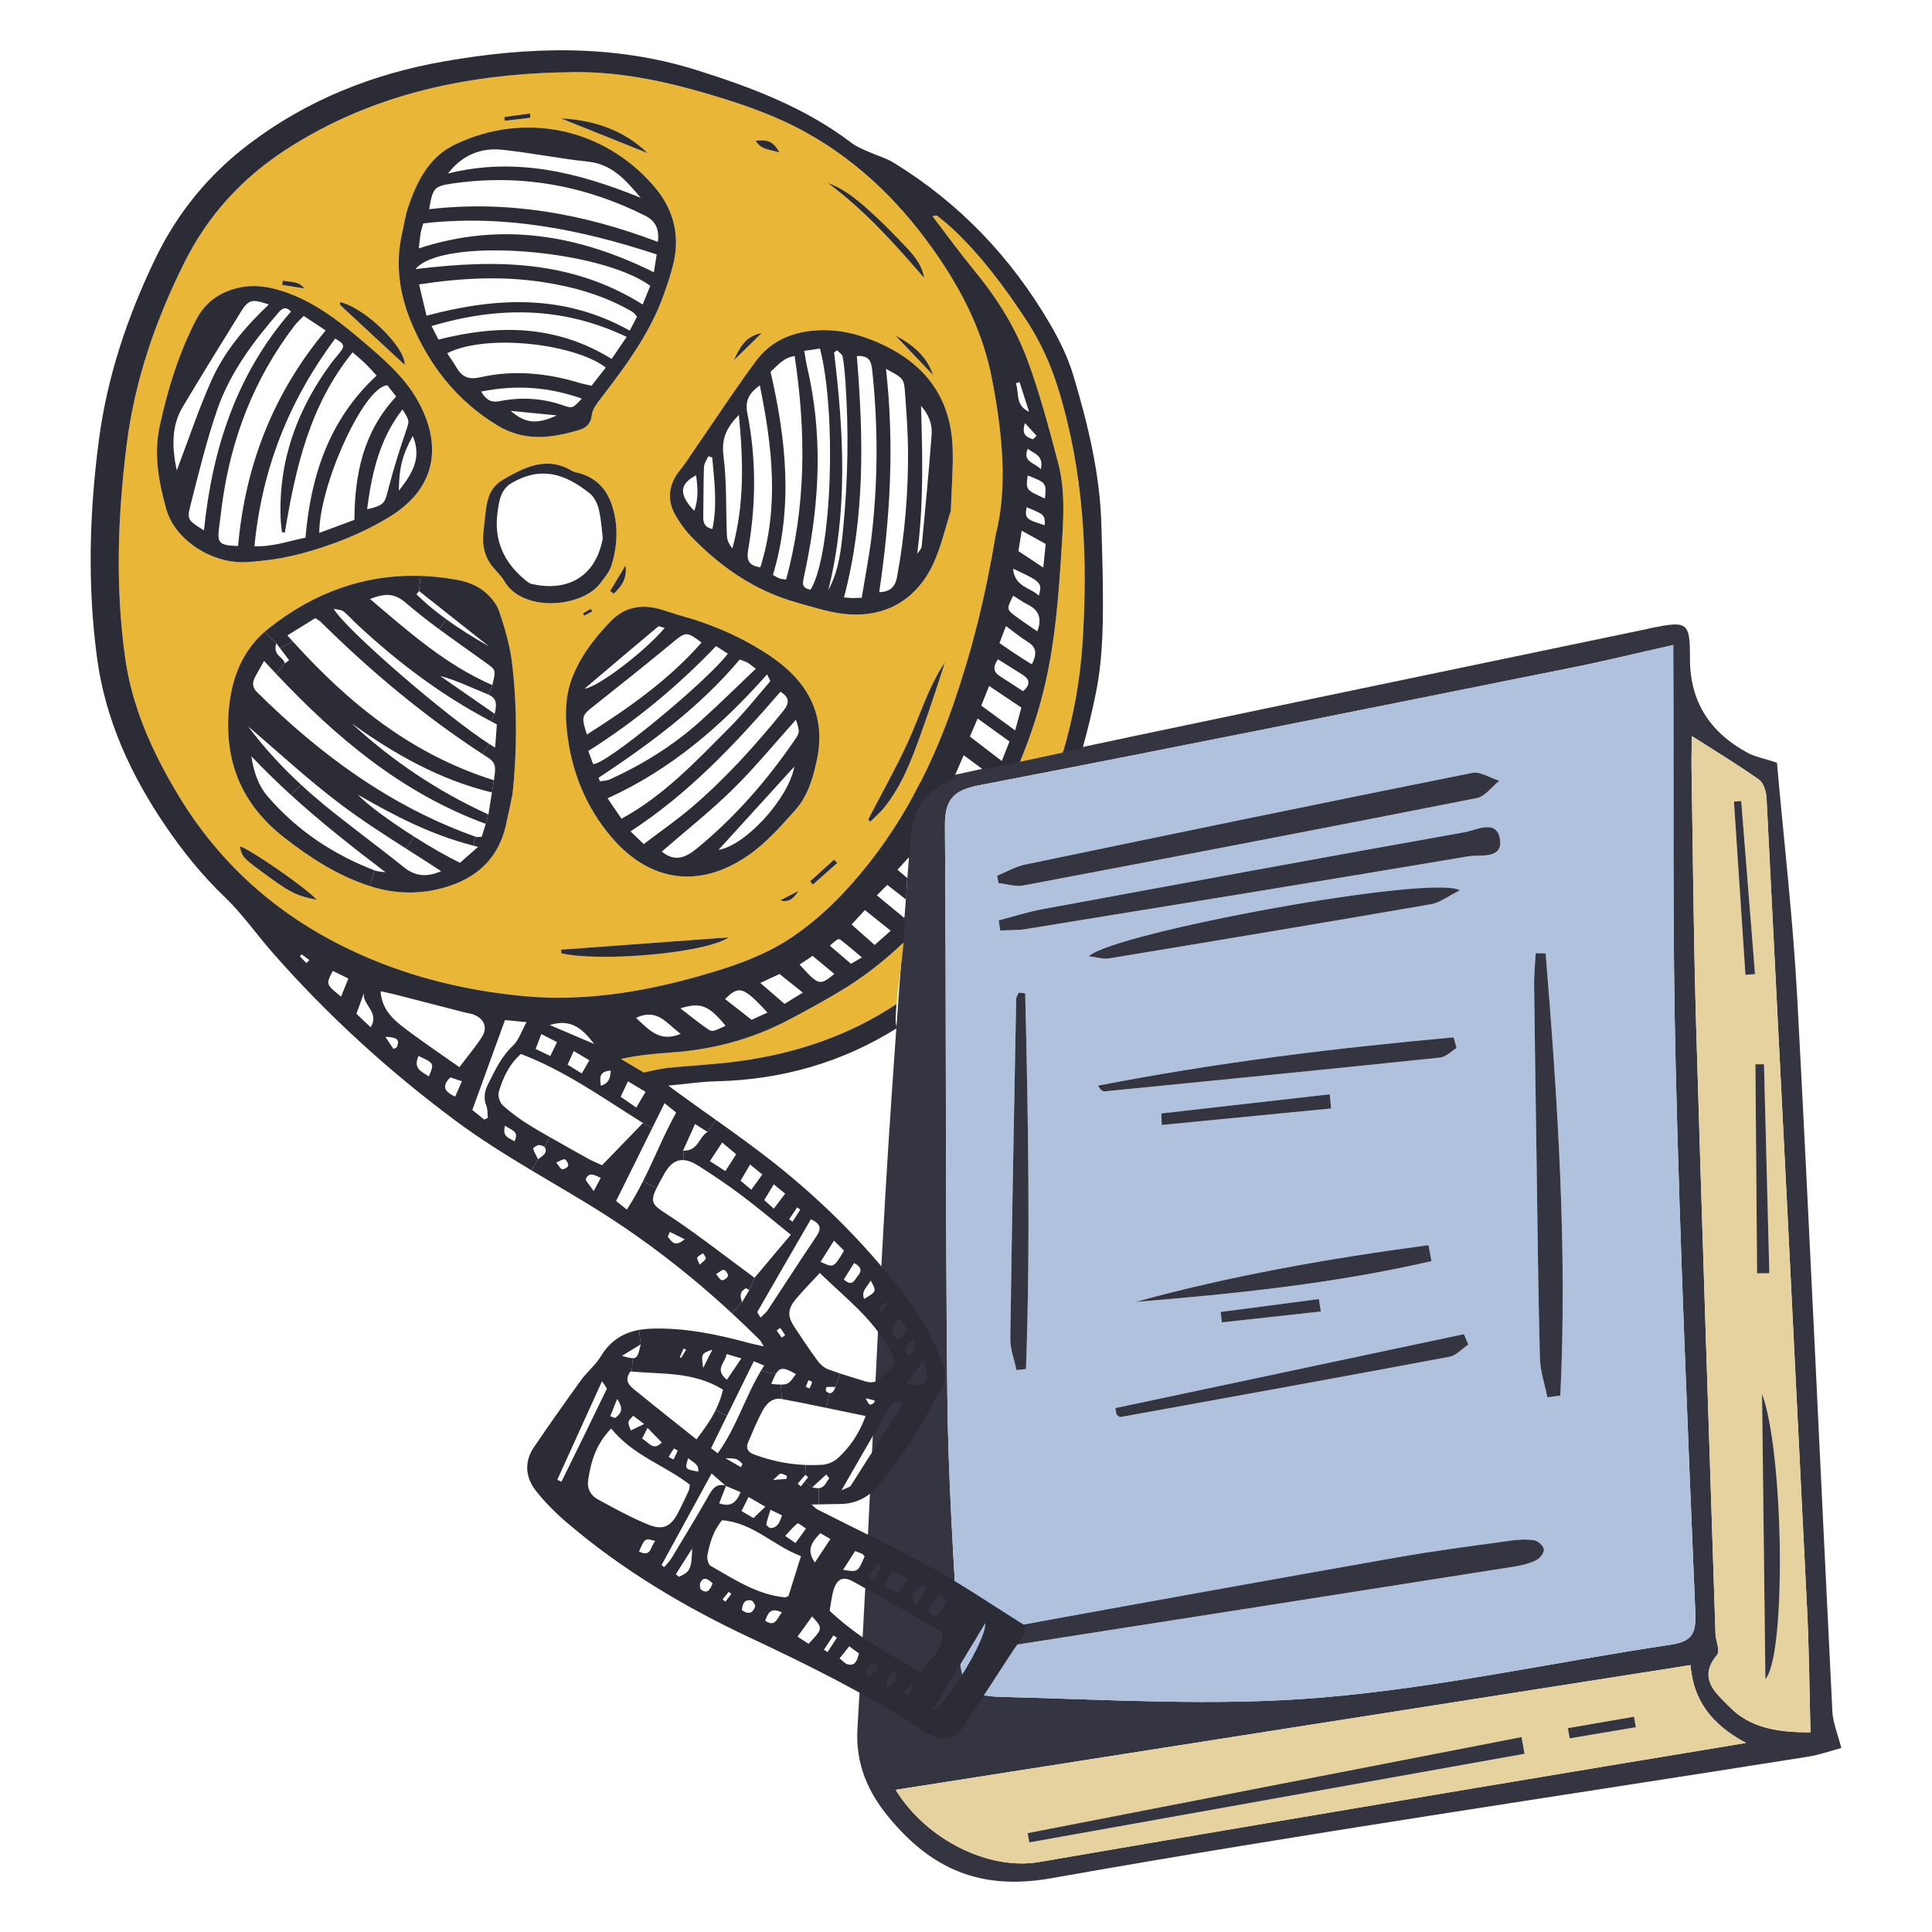 <?xml version="1.0" encoding="utf-8"?>
<!-- Generator: Adobe Illustrator 28.0.0, SVG Export Plug-In . SVG Version: 6.00 Build 0)  -->
<svg version="1.2" baseProfile="tiny" id="Слой_1"
	 xmlns="http://www.w3.org/2000/svg" xmlns:xlink="http://www.w3.org/1999/xlink" x="0px" y="0px"
	 viewBox="0 0 998.4 998.4" overflow="visible" xml:space="preserve">
<g>
	<g>
		<path fill="#353542" d="M472.494,404.984c37.958-8.242,75.033-16.51,112.205-24.319
			c88.673-18.628,177.391-37.039,266.09-55.541
			c0.837-0.175,1.659-0.42,2.497-0.589c18.89-3.793,20.077-3.064,20.037,15.799
			c-0.048,22.422,10.502,38.192,29.676,48.635c3.872,2.109,8.456,2.913,15.279,5.167
			c3.471,39.415,8.302,80.561,10.504,121.848
			c6.551,122.835,12.023,245.727,18.137,368.585
			c0.282,5.665,2.708,11.224,4.624,18.752c-5.518,1.461-11.327,3.552-17.317,4.503
			c-130.408,20.701-261.099,39.791-391.094,62.81
			c-37.262,6.598-62.226-5.412-83.762-31.418
			c-10.601-12.801-17.393-27.389-16.26-46.131
			c5.539-91.634,9.043-183.39,14.376-275.039
			C461.578,547.749,467.32,477.547,472.494,404.984z M864.676,333.319
			c-18.617,4.183-35.168,8.245-51.861,11.595
			c-102.253,20.519-204.476,41.198-306.885,60.907
			c-13.827,2.661-17.714,7.809-17.611,21.366
			c0.744,97.906,0.186,195.823,1.228,293.724
			c0.459,43.154,3.275,86.304,5.834,129.407
			c1.271,21.415,4.342,26.132,21.774,26.559
			c55.08,1.349,110.52,4.962,165.217,0.423
			c60.715-5.039,120.722-18.372,181.143-27.39
			c11.306-1.687,12.994-6.234,12.564-16.73
			c-3.851-93.858-7.889-187.723-10.133-281.627
			C864.223,479.507,865.012,407.4,864.676,333.319z M935.607,895.216
			c-0.561-21.303-0.705-42.128-1.721-62.911
			c-6.847-139.97-13.857-279.932-20.993-419.887
			c-0.168-3.299-1.487-7.824-3.872-9.507c-11.183-7.892-22.927-14.989-34.71-22.524
			c-0.057,4.868-0.268,10.753-0.172,16.632c0.718,43.992,1.054,87.996,2.345,131.972
			c3.086,105.06,6.623,210.106,10.024,315.156
			c0.122,3.76,2.526,9.001,0.839,11.011c-10.366,12.347-0.275,20.072,6.507,27.004
			C904.595,893.141,919.159,895.297,935.607,895.216z M902.327,900.702
			c-18.376-9.76-27.256-22.453-28.725-40.217
			c-137.581,21.584-274.001,42.987-410.765,64.443
			c16.099,26.112,48.436,41.745,74.204,37.303
			c74.94-12.918,149.931-25.541,224.919-38.18
			C807.409,916.392,852.89,908.919,902.327,900.702z"/>
		<path fill="#AFC1DC" d="M864.676,333.319c0.336,74.081-0.454,146.188,1.268,218.235
			c2.244,93.904,6.282,187.769,10.133,281.627
			c0.431,10.496-1.257,15.042-12.564,16.73
			c-60.421,9.017-120.428,22.35-181.143,27.39
			c-54.697,4.54-110.137,0.926-165.217-0.423
			c-17.432-0.427-20.502-5.144-21.774-26.559
			c-2.559-43.103-5.375-86.253-5.834-129.407
			c-1.042-97.901-0.484-195.818-1.228-293.724
			c-0.103-13.557,3.784-18.705,17.611-21.366
			c102.409-19.709,204.633-40.388,306.885-60.907
			C829.509,341.564,846.059,337.502,864.676,333.319z M507.997,845.988
			c0.37,1.743,0.739,3.486,1.109,5.229c3.924-0.189,7.905-0.017,11.765-0.619
			c87.413-13.636,174.816-27.339,262.206-41.123
			c3.762-0.593,7.607-1.631,10.981-3.323c1.84-0.923,4.059-3.889,3.769-5.519
			c-0.333-1.875-3.087-4.386-5.075-4.679c-4.135-0.61-8.513-0.316-12.698,0.27
			c-19.467,2.727-38.983,5.226-58.335,8.637
			c-66.493,11.722-132.935,23.733-199.358,35.846
			C517.416,841.607,512.778,844.188,507.997,845.988z M515.305,452.543
			c0.227,1.275,0.453,2.551,0.68,3.826c4.327,0.452,8.857,1.973,12.952,1.198
			c78.112-14.785,156.195-29.733,234.189-45.128
			c4.305-0.85,7.786-5.873,11.65-8.954c-4.672-1.462-9.746-4.932-13.956-4.089
			c-77.124,15.453-154.155,31.37-231.161,47.402
			C524.691,447.833,520.082,450.588,515.305,452.543z M516.084,475.619
			c0.277,1.741,0.554,3.483,0.831,5.224c4.373-0.218,8.813-0.019,13.108-0.716
			c76.263-12.387,152.531-24.756,228.718-37.596
			c6.1-1.028,18.057,1.716,16.382-8.91c-1.655-10.501-12.117-4.647-18.343-3.536
			c-72.706,12.971-145.344,26.32-217.971,39.729
			C531.14,471.229,523.655,473.659,516.084,475.619z M798.754,492.705
			c-1.716-0.04-3.432-0.08-5.148-0.121c-0.291,5.318-0.882,10.639-0.823,15.953
			c0.344,30.727,0.831,61.452,1.288,92.177
			c0.501,33.712,0.82,67.428,1.703,101.13
			c0.177,6.777,2.529,13.496,3.878,20.242c2.229-0.304,4.459-0.608,6.688-0.912
			C809.98,644.843,804.939,568.758,798.754,492.705z M562.596,494.164
			c4.488,0.527,7.585,1.591,10.428,1.121
			c55.519-9.169,111.026-18.416,166.472-28.01
			c4.645-0.804,8.844-4.187,14.954-7.217
			C739.734,451.775,576.576,481.655,562.596,494.164z M752.703,541.598
			c-0.505-1.845-1.009-3.689-1.514-5.534
			c-61.587,5.549-122.926,13.109-183.803,24.976c1.263,2.152,2.434,3.048,3.506,2.942
			c57.77-5.703,115.538-11.427,173.274-17.447
			C747.151,546.224,749.864,543.304,752.703,541.598z M576.362,727.664
			c0.214,1.135,0.427,2.271,0.64,3.406c0.681,0.427,1.447,1.32,2.032,1.214
			c56.682-10.265,113.366-20.523,169.982-31.139
			c3.53-0.662,6.528-4.16,9.773-6.338c-0.765-1.786-1.529-3.571-2.294-5.357
			C696.451,702.189,636.407,714.927,576.362,727.664z M529.788,513.296
			c-1.123-0.102-2.246-0.204-3.369-0.306c-0.445,1.083-1.262,2.16-1.283,3.251
			c-1.108,58.481-2.244,116.962-3.038,175.448
			c-0.074,5.426,2.064,10.882,3.175,16.325c1.64-0.17,3.28-0.34,4.92-0.51
			C532.498,642.776,531.352,578.037,529.788,513.296z M739.757,651.716
			c-0.519-2.755-1.038-5.509-1.556-8.264
			c-50.927,6.817-101.515,15.604-151.267,29.311
			C638.355,668.629,689.564,663.274,739.757,651.716z M600.171,575.38
			c0.058,1.991,0.116,3.982,0.175,5.973c29.186-2.839,58.373-5.678,87.559-8.517
			c-0.248-2.446-0.496-4.892-0.744-7.339
			C658.165,568.792,629.168,572.086,600.171,575.38z M682.578,677.748
			c-0.349-2.143-0.698-4.285-1.047-6.428c-16.921,2.217-33.843,4.435-50.764,6.652
			c0.235,1.795,0.47,3.589,0.706,5.384
			C648.507,681.487,665.543,679.618,682.578,677.748z"/>
		<path fill="#E5D29E" d="M935.607,895.216c-16.447,0.081-31.012-2.075-41.753-13.054
			c-6.782-6.932-16.873-14.657-6.507-27.004c1.687-2.009-0.717-7.251-0.839-11.011
			c-3.402-105.05-6.939-210.097-10.024-315.156
			c-1.292-43.976-1.627-87.98-2.345-131.972
			c-0.096-5.88,0.115-11.764,0.172-16.632
			c11.784,7.535,23.527,14.632,34.71,22.524c2.385,1.683,3.703,6.208,3.872,9.507
			c7.136,139.955,14.146,279.917,20.993,419.887
			C934.902,853.088,935.046,873.913,935.607,895.216z M910.572,720.345
			c0.576,49.118,1.151,98.236,1.727,147.354
			C923.274,855.447,921.771,750.075,910.572,720.345z M908.001,658.032
			c2.111-0.03,4.222-0.059,6.332-0.089c-0.918-35.998-1.835-71.995-2.753-107.993
			c-1.478,0.021-2.955,0.042-4.433,0.064
			C907.432,586.02,907.717,622.026,908.001,658.032z M901.99,503.741
			c1.648-0.122,3.297-0.244,4.945-0.365c-2.381-29.804-4.763-59.609-7.144-89.413
			c-1.247,0.092-2.493,0.185-3.74,0.277
			C898.031,444.074,900.01,473.907,901.99,503.741z"/>
		<path fill="#E5D29E" d="M902.327,900.702c-49.437,8.217-94.918,15.69-140.368,23.35
			c-74.988,12.638-149.979,25.262-224.919,38.18
			c-25.768,4.442-58.105-11.191-74.204-37.303
			c136.764-21.456,273.184-42.859,410.765-64.443
			C875.071,878.249,883.951,890.942,902.327,900.702z M787.828,906.298
			c-0.519-2.873-1.038-5.746-1.557-8.619
			c-85.078,16.544-170.156,33.088-255.234,49.632
			c0.3,1.595,0.601,3.19,0.901,4.785
			C617.235,936.83,702.532,921.564,787.828,906.298z M810.245,893.051
			c0.306,1.757,0.612,3.515,0.918,5.272c11.395-1.92,22.79-3.84,34.185-5.76
			c-0.312-1.804-0.625-3.609-0.937-5.413
			C833.022,889.117,821.633,891.084,810.245,893.051z"/>
		<path fill="#353542" d="M507.997,845.988c4.781-1.8,9.419-4.38,14.364-5.282
			c66.423-12.113,132.865-24.125,199.358-35.846
			c19.352-3.411,38.868-5.91,58.335-8.637c4.185-0.586,8.562-0.879,12.698-0.27
			c1.989,0.293,4.742,2.804,5.075,4.679c0.29,1.63-1.93,4.596-3.769,5.519
			c-3.374,1.693-7.219,2.73-10.981,3.323
			c-87.39,13.784-174.793,27.487-262.206,41.123
			c-3.86,0.602-7.84,0.43-11.765,0.619
			C508.736,849.474,508.367,847.731,507.997,845.988z"/>
		<path fill="#353542" d="M515.305,452.543c4.776-1.955,9.385-4.71,14.353-5.745
			c77.007-16.031,154.037-31.949,231.161-47.402
			c4.21-0.843,9.284,2.627,13.956,4.089c-3.864,3.081-7.345,8.104-11.65,8.954
			c-77.994,15.395-156.076,30.343-234.189,45.128
			c-4.095,0.775-8.625-0.746-12.952-1.198
			C515.758,455.094,515.532,453.819,515.305,452.543z"/>
		<path fill="#353542" d="M516.084,475.619c7.571-1.96,15.055-4.39,22.727-5.806
			c72.627-13.409,145.265-26.758,217.971-39.729
			c6.226-1.111,16.688-6.965,18.343,3.536c1.675,10.626-10.282,7.882-16.382,8.91
			c-76.188,12.84-152.455,25.209-228.718,37.596
			c-4.295,0.698-8.736,0.498-13.108,0.716
			C516.639,479.101,516.361,477.36,516.084,475.619z"/>
		<path fill="#353542" d="M798.754,492.705c6.185,76.053,11.226,152.138,7.586,228.469
			c-2.229,0.304-4.459,0.608-6.688,0.912c-1.349-6.746-3.7-13.466-3.878-20.242
			c-0.883-33.702-1.202-67.418-1.703-101.13
			c-0.457-30.725-0.945-61.45-1.288-92.177
			c-0.059-5.314,0.532-10.635,0.823-15.953
			C795.322,492.625,797.038,492.665,798.754,492.705z"/>
		<path fill="#353542" d="M562.596,494.164c13.98-12.509,177.138-42.389,191.854-34.105
			c-6.11,3.03-10.309,6.413-14.954,7.217
			c-55.446,9.594-110.953,18.841-166.472,28.01
			C570.181,495.755,567.084,494.691,562.596,494.164z"/>
		<path fill="#353542" d="M752.703,541.598c-2.839,1.706-5.552,4.626-8.537,4.937
			c-57.737,6.021-115.505,11.745-173.274,17.447
			c-1.072,0.106-2.242-0.79-3.506-2.942
			c60.876-11.867,122.216-19.427,183.803-24.976
			C751.694,537.909,752.198,539.754,752.703,541.598z"/>
		<path fill="#353542" d="M576.362,727.664c60.045-12.738,120.089-25.476,180.134-38.214
			c0.765,1.786,1.529,3.571,2.294,5.357c-3.245,2.178-6.243,5.676-9.773,6.338
			c-56.617,10.615-113.3,20.874-169.982,31.139
			c-0.585,0.106-1.351-0.787-2.032-1.214
			C576.789,729.935,576.576,728.8,576.362,727.664z"/>
		<path fill="#353542" d="M529.788,513.296c1.565,64.741,2.71,129.481,0.405,194.208
			c-1.64,0.17-3.28,0.34-4.92,0.51c-1.111-5.442-3.249-10.899-3.175-16.325
			c0.795-58.486,1.93-116.967,3.038-175.448c0.021-1.091,0.837-2.168,1.283-3.251
			C527.541,513.092,528.664,513.194,529.788,513.296z"/>
		<path fill="#353542" d="M739.757,651.716c-50.193,11.558-101.402,16.913-152.824,21.047
			c49.752-13.706,100.34-22.493,151.267-29.311
			C738.72,646.207,739.239,648.961,739.757,651.716z"/>
		<path fill="#353542" d="M600.171,575.38c28.997-3.294,57.994-6.588,86.99-9.883
			c0.248,2.446,0.496,4.892,0.744,7.339c-29.186,2.839-58.373,5.678-87.559,8.517
			C600.287,579.362,600.229,577.371,600.171,575.38z"/>
		<path fill="#353542" d="M682.578,677.748c-17.035,1.869-34.07,3.739-51.106,5.608
			c-0.235-1.795-0.47-3.589-0.706-5.384c16.921-2.217,33.843-4.435,50.764-6.652
			C681.88,673.463,682.229,675.606,682.578,677.748z"/>
		<path fill="#353542" d="M910.572,720.345c11.199,29.73,12.702,135.102,1.727,147.354
			C911.724,818.581,911.148,769.463,910.572,720.345z"/>
		<path fill="#353542" d="M908.001,658.032c-0.284-36.006-0.569-72.012-0.853-108.018
			c1.478-0.021,2.955-0.042,4.433-0.064c0.918,35.998,1.835,71.995,2.753,107.993
			C912.223,657.973,910.112,658.002,908.001,658.032z"/>
		<path fill="#353542" d="M901.99,503.741c-1.979-29.834-3.959-59.668-5.938-89.501
			c1.247-0.092,2.493-0.185,3.74-0.277c2.381,29.804,4.763,59.609,7.144,89.413
			C905.287,503.498,903.638,503.619,901.99,503.741z"/>
		<path fill="#353542" d="M787.828,906.298c-85.296,15.266-170.593,30.532-255.889,45.798
			c-0.3-1.595-0.601-3.19-0.901-4.785
			c85.078-16.544,170.156-33.088,255.234-49.632
			C786.79,900.552,787.309,903.425,787.828,906.298z"/>
		<path fill="#353542" d="M810.245,893.051c11.388-1.967,22.777-3.934,34.165-5.901
			c0.312,1.804,0.625,3.609,0.937,5.413c-11.395,1.92-22.79,3.84-34.185,5.76
			C810.857,896.566,810.551,894.809,810.245,893.051z"/>
	</g>
	<g>
		<g>
			<path fill="#EAB637" d="M530.505,184.871c6.647,17.622,11.454,35.999,16.284,54.233
				c4.054,15.254,2.646,30.943,1.663,46.526
				c-1.397,22.162-3.106,44.274-7.936,66.032
				c-3.223,14.569-7.823,28.527-13.441,42.018
				c7.406-1.606,14.824-3.169,22.226-4.787
				c5.316-18.082,8.796-36.728,10.074-55.952
				c2.958-44.444,0.822-88.742-12.436-131.851
				c-3.833-12.449-9.044-24.128-16.156-35.033
				c-11.215-17.131-23.334-33.532-38.269-47.644
				c-2.608-2.459-5.456-4.693-8.243-6.947c-0.314-0.225-1.064,0.092-2.426,0.223
				c7.279,9.504,14.079,18.902,21.421,27.832
				C514.668,153.299,524.238,168.33,530.505,184.871z"/>
			<path fill="#EAB637" d="M466.944,486.992c-10.244,9.904-21.623,18.651-34.188,26.071
				c-8.529,5.016-17.196,9.806-25.974,14.374
				c-18.894,9.854-39.114,15.065-60.331,16.501
				c-8.343,0.586-16.652,1.323-25.568,3.304c4.231,2.515,8.463,5.03,11.763,6.987
				c4.816-0.948,8.538-1.983,12.302-2.37c11.614-1.169,23.307-1.743,34.909-3.205
				c31.609-4.009,59.55-13.843,83.465-29.84
				C464.26,508.178,466.064,497.626,466.944,486.992z"/>
			<path fill="#EAB637" d="M147.353,77.58c45.478-29.668,96.583-39.895,150.048-40.299
				c23.87-0.166,47.11,4.873,69.92,11.678
				c16.97,5.053,33.676,10.851,49.253,19.499
				c28.425,15.78,50.727,38.303,68.781,64.954
				c12.682,18.707,22.668,38.963,27.078,61.444
				c5.579,28.469,8.428,57.054,2.115,81.518
				c-5.42,32.71-12.503,60.519-21.954,87.831
				c-12.641,36.478-30.743,69.749-57.351,97.896
				c-7.578,7.996-16.083,15.406-25.129,21.65
				c-15.233,10.47-32.762,16.171-50.461,21.115
				c-29.14,8.124-58.845,12.688-89.003,9.892
				c-31.503-2.953-62.216-10.647-90.837-24.477
				c-36.765-17.759-66.252-43.824-87.577-79.161
				c-13.514-22.425-24.062-45.716-27.648-71.709
				c-5.057-36.81-3.718-73.701,0.963-110.348
				c4.24-32.987,15.031-64.107,29.98-93.89
				C107.606,111.14,125.152,92.063,147.353,77.58z M127.498,290.475
				c9.507-0.574,19.175-1.968,28.377-4.457
				c15.929-4.267,31.204-10.27,45.515-18.993
				c23.461-14.339,27.849-36.43,14.235-60.416
				c-6.501-11.448-16.282-20.071-26.071-28.461
				c-12.525-10.782-25.397-21.212-41.246-26.901
				c-8.294-2.991-16.669-4.568-25.585-2.412
				c-9.704,2.35-16.863,7.731-21.414,16.475
				c-9.034,17.44-14.702,36.06-18.843,55.159
				c-3.104,14.63-0.4,28.851,3.495,42.738
				C90.397,278.987,109.628,291.574,127.498,290.475z M157.427,149.094
				c-3.623-4.312-7.774-3.141-11.291-4.113c-0.095,0.772-0.213,1.511-0.332,2.25
				C149.328,147.795,152.852,148.36,157.427,149.094z M146.774,432.751
				c13.337,10.446,27.445,19.529,43.576,24.914
				c0.223,0.065,0.469,0.163,0.692,0.228c14.109,4.536,28.455,4.505,42.553-0.522
				c14.626-5.233,24.189-15.243,27.757-30.586
				c1.148-4.975,2.125-9.978,3.518-16.488c2.268-21.235,2.459-44.057-0.141-66.744
				c-1.08-9.442-3.769-18.851-6.871-27.86c-1.455-4.198-5.066-8.216-8.721-10.872
				c-3.731-2.726-8.615-4.442-13.238-5.242
				c-6.319-1.13-12.512-1.773-18.57-1.987
				c-28.802-0.888-55.029,8.519-78.511,27.169c-0.735,0.582-1.441,1.168-2.118,1.759
				c-12.867,11.345-18.013,27.076-18.724,44.422
				C116.894,396.595,126.596,416.981,146.774,432.751z M163.788,464.977
				c-6.482-6.84-35.158-26.508-39.873-27.643
				c1.304,5.864,1.38,5.934,16.423,16.829
				C150.343,461.393,154.134,463.196,163.788,464.977z M209.14,188.517
				c0.351-9.096-20.509-29.522-33.425-32.41c0.084,0.567-0.1,1.354,0.228,1.669
				C187.027,168.094,198.147,178.359,209.14,188.517z M256.942,219.793
				c13.992,8.54,28.076,6.688,42.472,2.351c3.552-1.063,5.979-3.297,6.421-7.686
				c0.286-2.694,2.238-5.413,3.975-7.699
				c13.007-16.948,25.853-33.981,33.147-54.381
				c1.907-5.349,3.766-10.764,5.062-16.299c3.598-15.163-0.299-28.672-10.397-40.231
				c-25.452-29.237-65.922-38.612-102.438-21.207
				c-13.351,6.37-19.672,18.882-24.198,32.206
				c-1.543,4.533-2.199,9.354-3.269,14.021
				c-3.565,15.868-1.236,31.341,4.881,45.905
				C221.856,188.836,236.073,207.06,256.942,219.793z M274.002,60.87
				c-0.024-0.762-0.08-1.499-0.104-2.261c-4.411,0.604-8.855,1.233-13.266,1.837
				c0.07,0.653,0.169,1.31,0.239,1.962
				C265.236,61.913,269.633,61.394,274.002,60.87z M249.744,275.77
				c-0.525,6.183,0.684,11.915,4.641,16.863c2.065,2.576,4.615,4.85,6.236,7.646
				c9.341,16.276,40.125,13.896,49.754,0.924c2.117-2.838,4.597-5.763,5.618-9.039
				c3.043-9.889,3.582-19.975,0.572-30.106c-2.724-9.007-8.279-15.086-17.459-17.636
				c-1.175-0.305-2.435-0.449-3.446-1.048c-12.89-7.78-24.258-2.141-35.314,4.277
				c-6.719,3.907-8.728,8.802-9.747,20.065
				C250.312,270.41,249.974,273.066,249.744,275.77z M289.841,61.165
				c14.98,6.016,29.935,12,44.915,18.016
				C322.204,67.113,306.871,62.031,289.841,61.165z M316.491,433.207
				c19.214,22.144,44.717,26.7,70.667,8.475
				c8.937-6.291,16.455-14.821,23.81-23.057
				c6.931-7.779,9.566-17.85,11.563-27.936
				c4.033-22.789-6.265-39.277-24.031-51.366
				c-14.141-9.613-29.878-16.538-46.486-21.125
				c-3.768-1.041-7.425-2.415-11.164-3.452
				c-9.792-2.736-18.487-0.866-25.576,6.625
				c-8.336,8.72-15.617,18.133-19.885,29.662
				c-3.095,8.394-3.349,17.069-2.515,25.685
				C294.897,397.914,302.695,417.266,316.491,433.207z M306.127,315.883
				c-0.286-0.396-0.568-0.82-0.85-1.244c-1.348,0.775-2.697,1.55-4.045,2.324
				c0.225,0.415,0.454,0.802,0.679,1.217
				C303.316,317.415,304.722,316.649,306.127,315.883z M317.148,306.778
				c4.094-3.716,7.062-8.049,6.095-14.559c-2.66,4.412-5.316,8.796-7.948,13.212
				C315.922,305.882,316.521,306.328,317.148,306.778z M376.666,484.393
				c-30.264,2.23-58.49,4.292-86.687,6.358c0.018,0.615,0.06,1.263,0.078,1.878
				C309.404,497.218,364.278,492.754,376.666,484.393z M356.857,276.914
				c15.415,16.026,33.249,28.417,54.924,34.487
				c7.508,2.078,14.985,4.531,22.652,5.614
				c21.373,3.048,38.753-6.087,47.835-25.646c4.1-8.845,6.254-18.643,9.091-27.428
				c0.361-11.339,1.281-21.802,0.942-32.233
				c-0.917-28.275-16.456-46.07-41.874-56.063
				c-8.362-3.294-17.048-5.299-26.306-5.005
				c-13.762,0.387-25.472,5.068-33.628,16.119
				c-10.84,14.702-20.876,30.028-31.245,45.067
				c-2.542,3.673-4.875,7.497-7.702,10.949c-6.175,7.609-7.161,15.758-2.19,24.017
				C351.522,270.374,353.957,273.913,356.857,276.914z M402.842,78.848
				c-3.229-5.677-5.639-6.821-12.311-6.113
				C393.276,77.606,398.176,77.226,402.842,78.848z M393.635,172.076
				c-6.582,1.422-10.206,4.572-14.42,14.127
				C383.847,181.67,388.48,177.137,393.635,172.076z M477.593,143.652
				c-1.37-8.177-7.115-13.617-12.454-19.224
				c-5.562-5.847-11.323-11.551-17.374-16.894
				c-5.928-5.206-12.152-10.198-19.905-12.927
				C446.807,108.605,462.329,125.96,477.593,143.652z M403.169,465.266
				c4.807,1.47,7.268-1.516,9.495-4.861
				C409.518,462.028,406.343,463.647,403.169,465.266z M462.663,173.322
				c6.51,6.845,12.997,13.656,19.511,20.472
				C478.891,183.911,471.445,177.994,462.663,173.322z M420.039,457.128
				c4.179-3.702,8.391-7.428,12.598-11.126c-0.548-0.583-1.062-1.191-1.606-1.802
				c-4.098,3.744-8.22,7.456-12.347,11.195
				C419.147,455.964,419.581,456.53,420.039,457.128z M456.943,417.311
				c8.997-11.208,14.059-24.417,18.813-37.704
				c4.429-12.348,8.554-24.804,12.541-37.31
				c-8.633,12.753-12.833,27.499-19.155,41.293
				c-6.252,13.543-13.587,26.562-20.466,39.829c0.339,0.433,0.649,0.862,0.992,1.267
				C452.099,422.248,454.792,419.998,456.943,417.311z"/>
		</g>
		<g>
			<path fill="#2C2C37" d="M157.427,149.094c-4.575-0.734-8.099-1.299-11.623-1.864
				c0.118-0.739,0.237-1.478,0.332-2.25
				C149.652,145.952,153.804,144.782,157.427,149.094z"/>
			<path fill="#2C2C37" d="M163.788,464.977c-9.654-1.781-13.446-3.584-23.45-10.814
				c-15.043-10.894-15.119-10.965-16.423-16.829
				C128.63,438.469,157.307,458.137,163.788,464.977z"/>
			<path fill="#2C2C37" d="M209.14,188.517c-10.993-10.157-22.114-20.423-33.197-30.741
				c-0.328-0.315-0.144-1.102-0.228-1.669
				C188.631,158.995,209.491,179.421,209.14,188.517z"/>
			<path fill="#2C2C37" d="M147.192,275.269c-0.701-0.171-1.482-0.208-1.488-0.355
				c-0.289-2.378-0.607-4.761-0.688-7.164c-1.098-30.053,8.714-56.521,26.391-80.416
				c1.629-2.158,3.519-4.129,5.067-6.329c2.144-3.008-0.21-4.144-3.255-6.06
				c-23.962,32.185-37.846,67.327-41.726,107.338
				c9.324,0.387,17.595-2.659,26.361-4.43
				c2.773-32.202,12.268-61.052,36.78-83.763
				c-2.139-2.296-3.811-4.226-5.649-6.036c-1.918-1.852-4.006-3.557-6.765-5.982
				C159.956,209.487,152.699,242.019,147.192,275.269z M213.303,225.27
				c-5.297,9.586-7.082,16.354-7.193,28.316
				C213.453,244.329,217.955,236.248,213.303,225.27z M200.182,199.119
				c-11.889,0.338-35.195,51.342-35.198,76.263
				c6.076-2.261,11.84-4.398,18.161-6.736c0.145-23.441,4.523-45.475,21.587-63.726
				C202.962,202.684,201.441,200.72,200.182,199.119z M207.971,211.619
				c-11.896,15.29-15.88,33.044-18.264,51.55
				c8.779-2.032,9.109-2.999,10.961-10.368c2.545-10.056,5.711-19.984,9.039-29.827
				C211.533,217.583,211.95,217.708,207.971,211.619z M150.388,160.995
				c-2.705-2.766-4.468-1.766-6.324,0.356
				c-13.202,15.256-25.325,31.413-31.902,50.617
				c-5.522,16.079-9.527,32.693-13.746,49.185c-1.885,7.393-1.272,7.754,6.988,12.955
				C109.692,231.917,122.253,193.21,150.388,160.995z M94.502,210.126
				c-6.018,10.082-5.667,20.982-3.166,33.013
				c6.146-16.154,11.284-31.653,17.921-46.504
				c6.735-15.098,17.441-27.693,29.648-39.289
				c-8.706-2.97-10.492-2.557-14.46,3.832
				C114.377,177.431,104.333,193.718,94.502,210.126z M189.554,178.147
				c9.789,8.391,19.571,17.013,26.071,28.461
				c13.614,23.986,9.226,46.077-14.235,60.416
				c-14.312,8.723-29.586,14.727-45.515,18.993
				c-9.202,2.489-18.87,3.882-28.377,4.457
				c-17.869,1.099-37.1-11.487-41.536-27.269
				c-3.894-13.887-6.598-28.108-3.495-42.738
				c4.141-19.099,9.809-37.719,18.843-55.159c4.55-8.744,11.709-14.125,21.414-16.475
				c8.915-2.156,17.291-0.579,25.585,2.412
				C164.156,156.935,177.029,167.365,189.554,178.147z M168.291,170.774
				c-3.844-2.569-7.298-4.843-11.327-7.529c-1.65,1.747-3.406,3.243-4.772,5.035
				c-21.029,27.526-33.002,58.748-37.528,92.971
				c-0.451,3.542-0.907,7.113-1.363,10.683c-1.185,8.846-0.238,9.843,9.725,10.246
				C126.786,240.196,141.256,203.224,168.291,170.774z"/>
			<path fill="#2C2C37" d="M273.898,58.609c0.024,0.762,0.08,1.499,0.104,2.261
				c-4.369,0.524-8.766,1.043-13.13,1.538c-0.07-0.653-0.169-1.31-0.239-1.962
				C265.044,59.841,269.487,59.213,273.898,58.609z"/>
			<path fill="#2C2C37" d="M213.918,432.295l-4.035,6.261
				c-11.529-7.358-22.968-14.73-33.816-22.883
				c-16.623-12.489-31.942-26.75-47.82-40.256
				c8.211,10.965,17.371,20.916,27.273,30.053l-5.096,5.421
				c-7.042-6.434-13.902-13.102-20.512-20.05
				c1.169,7.795,3.476,15.044,8.618,20.97
				c15.054,17.367,33.617,29.759,55.007,37.969l-2.496,8.111
				c-0.223-0.065-0.469-0.163-0.692-0.228
				c-16.13-5.385-30.239-14.468-43.576-24.914
				c-20.178-15.77-29.88-36.155-28.798-61.808
				c0.712-17.346,5.858-33.077,18.724-44.422l6.055,5.868
				c-1.893,6.896,3.889,6.832,4.332,10.43l-4.372,5.449
				c-2.091-2.23-4.182-4.46-6.24-6.714c-1.806,3.266-3.432,5.95-4.839,8.727
				c-1.332,2.672-1.137,5.094,1.152,7.355
				c32.725,32.414,69.181,59.189,113.026,74.789l-1.174,4.592
				c-22.312-5.735-41.177-15.697-59.696-26.362
				C189.633,415.78,201.567,424.427,213.918,432.295z"/>
			<path fill="#2C2C37" d="M334.756,79.182c-14.98-6.016-29.935-12-44.915-18.016
				C306.871,62.031,322.204,67.113,334.756,79.182z"/>
			<path fill="#2C2C37" d="M227.484,349.328c9.1,6.327,18.228,12.659,28.141,19.553
				l-2.011,3.817c-25.881-13.653-48.257-30.62-68.973-49.944
				c-2.413-2.223-4.572-4.756-7.13-6.798c-1.056-0.869-2.844-0.806-5.118-1.345
				c6.95,11.375,58.115,55.49,80.389,69.818l-3.436,5.25
				c-30.238-19.744-57.819-42.792-83.502-68.219
				c-0.6-0.621-1.44-1.018-2.88-2.036c-4.464,2.753-9.187,5.668-14.462,8.932
				c0.939,1.054,1.877,2.108,2.82,3.134l-6.646,3.452
				c-0.601-0.796-1.226-1.625-1.923-2.553l-6.055-5.868
				c0.678-0.591,1.384-1.177,2.118-1.759c23.482-18.65,49.709-28.057,78.511-27.169
				l-0.789,7.831c-0.441,0.57-0.883,1.141-1.324,1.712
				c4.837,4.74,10.068,9.018,15.5,12.95l-3.759,5.081
				c-5.918-4.359-11.694-8.871-17.255-13.639
				c-6.379-5.483-11.318-4.672-18.508-2.006
				c20.139,17.104,39.217,34.096,63.228,44.505l-1.985,4.928
				c-0.242-0.126-0.489-0.224-0.735-0.322
				C243.752,355.492,236.1,351.584,227.484,349.328z"/>
			<path fill="#2C2C37" d="M252.387,420.887l-1.366,4.882
				c-43.265-15.945-76.991-44.293-108.306-77.501l4.372-5.449
				c0.758-0.549,1.541-1.065,2.328-1.609c-1.469-1.926-2.934-3.881-4.737-6.269
				l6.646-3.452c29.137,32.247,61.549,58.431,103.927,71.727l-1.04,6.304
				c-26.854-6.492-50.348-19.762-72.562-35.742
				C202.59,392.964,225.654,408.73,252.387,420.887z"/>
			<path fill="#2C2C37" d="M251.021,425.769l1.366-4.882c0.665-4.149,1.194-7.445,1.823-11.367
				l1.04-6.304c0.523-4.901,1.968-8.458-2.948-11.608
				c-0.979-0.623-1.981-1.28-2.955-1.931l3.436-5.25
				c1.112,0.703,2.119,1.331,3.078,1.893c0.315-4.147,0.605-7.773,0.901-11.981
				c-1.049-0.547-2.098-1.094-3.147-1.641l2.011-3.817
				c1.292-5.331,0.887-8.078-3.189-9.926l1.985-4.928
				c1.999-8.103,1.807-7.814-3.863-11.9
				c-7.837-5.658-15.811-11.193-23.602-16.96l3.759-5.081
				c6.996,5.086,14.396,9.654,21.984,13.96
				c-12.053-9.541-24.107-19.081-36.16-28.622l0.789-7.831
				c6.058,0.214,12.251,0.857,18.57,1.987c4.623,0.8,9.507,2.516,13.238,5.242
				c3.655,2.656,7.266,6.674,8.721,10.872c3.103,9.009,5.791,18.418,6.871,27.86
				c2.6,22.686,2.409,45.508,0.141,66.744
				c-1.394,6.51-2.371,11.512-3.518,16.488
				c-3.568,15.343-13.131,25.352-27.757,30.586
				c-14.098,5.027-28.444,5.058-42.553,0.522l2.496-8.111
				c1.76,0.661,3.799,0.667,5.703,0.973
				c-16.843-12.757-33.299-25.744-48.815-39.862l5.096-5.421
				c3.931,3.662,7.974,7.167,12.121,10.572
				c13.477,11.022,27.574,21.27,41.131,32.159
				c6.248,5.024,12.38,4.958,19.18,1.997
				c-6.01-3.966-12.043-7.79-18.071-11.642l4.035-6.261
				c8.465,5.38,17.14,10.356,23.798,13.552c2.447-2.173,5.191-4.56,9.332-8.21
				c-0.815-0.189-1.625-0.406-2.407-0.619l1.174-4.592
				c0.773,0.27,1.746,0.018,3.118,0.004
				C249.596,430.292,250.297,428.102,251.021,425.769z"/>
			<path fill="#2C2C37" d="M304.811,255.014c-12.815-10.246-25.146-14.234-40.375-5.425
				c-5.875,3.372-6.621,9.84-7.371,15.608c-1.832,13.785,3.216,25.205,13.856,34.11
				c1.132,0.939,2.346,2.096,3.691,2.428c16.485,3.897,32.874-1.782,36.89-23.554
				c-0.373-2.945-0.698-8.915-1.988-14.689
				C308.838,260.44,307.189,256.911,304.811,255.014z M315.993,292.164
				c-1.021,3.276-3.501,6.201-5.618,9.039
				c-9.63,12.972-40.413,15.352-49.754-0.924c-1.621-2.796-4.171-5.07-6.236-7.646
				c-3.958-4.949-5.166-10.681-4.641-16.863c0.229-2.703,0.568-5.36,0.854-8.054
				c1.019-11.263,3.028-16.158,9.747-20.065
				c11.056-6.418,22.425-12.057,35.314-4.277c1.012,0.599,2.271,0.743,3.446,1.048
				c9.181,2.551,14.735,8.63,17.459,17.636
				C319.575,272.189,319.037,282.275,315.993,292.164z"/>
			<path fill="#2C2C37" d="M305.277,314.639c0.282,0.424,0.564,0.848,0.85,1.244
				c-1.405,0.766-2.811,1.531-4.216,2.297c-0.225-0.415-0.454-0.802-0.679-1.217
				C302.58,316.189,303.929,315.414,305.277,314.639z"/>
			<path fill="#2C2C37" d="M258.308,207.274c11.073-2.159,21.993-1.545,32.757,2.221
				c4.884,1.716,5,1.356,9.598-3.504c-17.104-6.037-33.9-7.272-52.028-3.65
				C251.404,207.07,254.154,208.094,258.308,207.274z M263.88,212.335
				c7.805,6.586,13.476,7.029,23.876,2.342
				C279.518,213.881,272.459,213.186,263.88,212.335z M303.946,83.54
				c-14.876-1.569-29.61-4.573-44.487-6.143
				c-11.207-1.185-20.754,2.91-27.969,12.276
				c34.951-8.737,67.503-0.514,99.631,12.537
				C323.649,93.549,316.645,84.876,303.946,83.54z M235.858,189.857
				c2.883,4.922,6.215,6.506,12.447,5.086c17.237-3.882,34.452-2.171,51.319,2.982
				c1.697,0.505,3.483,0.821,6.07,1.411c2.38-3.029,4.845-6.219,7.333-9.376
				c-15.115-11.897-60.742-18.018-81.941-7.426
				C232.701,185.008,234.391,187.378,235.858,189.857z M223.022,168.473
				c1.351,2.665,2.39,4.726,3.54,7.009c30.897-7.813,60.744-7.807,89.513,10.011
				c2.481-3.654,4.882-7.175,7.775-11.404
				C290.428,158.208,257.354,158.326,223.022,168.473z M333.236,111.38
				C301.498,95.535,268.128,89.689,232.975,94.953
				c-8.604,1.302-9.438,2.509-11.204,13.157
				c40.715-4.693,79.733,2.292,118.201,16.884
				C340.79,117.897,338.523,114.035,333.236,111.38z M329.199,163.638
				c-0.872-0.927-1.512-2.021-2.476-2.554
				c-14.184-8.25-29.613-12.735-45.74-15.234
				c-21.19-3.281-42.249-2.286-64.424,1.125c1.345,5.608,2.55,10.64,3.852,16.154
				c35.921-9.514,70.791-11.384,105.01,7.715
				C326.894,168.019,327.983,165.95,329.199,163.638z M336.038,147.712
				c-25.871-18.985-107.413-25.444-121.363-8.618
				c41.129-5.093,80.593-4.886,117.429,18.247
				C333.684,153.485,334.887,150.529,336.038,147.712z M217.376,120.435
				c-0.378,2.359-0.558,4.749-0.95,7.922c42.419-13.864,82.372-7.079,121.466,12.336
				c0.497-3.098,0.907-5.655,1.476-9.207
				c-39.314-12.95-79.033-20.835-120.637-16.051
				C218.153,117.586,217.608,118.985,217.376,120.435z M309.809,206.758
				c-1.737,2.287-3.688,5.005-3.975,7.699c-0.441,4.389-2.869,6.623-6.421,7.686
				c-14.395,4.338-28.48,6.189-42.472-2.351
				c-20.869-12.732-35.086-30.956-44.345-53.02
				c-6.118-14.564-8.446-30.037-4.881-45.905c1.069-4.667,1.725-9.488,3.269-14.021
				c4.527-13.324,10.847-25.835,24.198-32.206
				c36.516-17.405,76.987-8.03,102.438,21.207
				c10.097,11.559,13.994,25.067,10.397,40.231
				c-1.296,5.535-3.155,10.95-5.062,16.299
				C335.662,172.778,322.816,189.81,309.809,206.758z"/>
			<path fill="#2C2C37" d="M315.294,305.432c2.632-4.417,5.288-8.8,7.948-13.212
				c0.967,6.51-2.001,10.843-6.095,14.559
				C316.521,306.328,315.922,305.882,315.294,305.432z"/>
			<path fill="#2C2C37" d="M376.666,484.393c-12.388,8.361-67.262,12.825-86.61,8.236
				c-0.018-0.615-0.06-1.263-0.078-1.878
				C318.176,488.685,346.402,486.623,376.666,484.393z"/>
			<path fill="#2C2C37" d="M390.53,72.735c6.672-0.708,9.083,0.436,12.311,6.113
				C398.176,77.226,393.276,77.606,390.53,72.735z"/>
			<path fill="#2C2C37" d="M393.635,172.076c-5.155,5.061-9.788,9.594-14.42,14.127
				C383.428,176.648,387.052,173.498,393.635,172.076z"/>
			<path fill="#2C2C37" d="M371.325,439.172c13.595-2.076,36.093-26.218,39.169-43.039
				C397.118,410.837,383.893,425.331,371.325,439.172z M378.878,407.708
				c-11.49,11.304-24.208,21.361-36.906,32.383
				c6.538,5.217,11.945,3.49,18.159-1.635
				c19.67-16.142,36.133-35.014,50.446-55.921
				c2.851-4.148,2.747-4.223,0.739-10.608
				C400.493,383.978,390.302,396.452,378.878,407.708z M343.484,324.497
				c-1.711-0.42-2.945-1.084-3.35-0.741
				c-12.522,10.468-24.972,21.034-38.095,32.163
				C309.466,354.866,333.3,336.564,343.484,324.497z M306.943,364.78
				c-6.371,5.012-6.647,5.463-3.656,14.804
				c21.61-13.703,42.298-28.196,59.246-47.544
				c-7.502-5.75-8.333-5.475-14.382-0.47
				C334.569,342.83,320.768,353.822,306.943,364.78z M397.997,352.098
				c0.221-0.285-0.638-1.472-1.612-3.581
				c-23.608,26.704-49.782,49.236-82.41,64.029
				c2.764,4.029,4.746,6.941,7.2,10.54
				c21.971-11.955,38.522-29.734,55.546-46.825
				C384.292,368.672,391.011,360.217,397.997,352.098z M390.59,345.576
				c-2.453-1.792-3.338-2.634-4.358-3.177c-1.045-0.576-2.215-0.909-3.975-1.57
				c-20.611,24.561-46.288,43.442-72.969,61.142c0.254,0.595,0.537,1.194,0.792,1.788
				c1.716-0.337,3.604-0.297,5.147-1.011
				c17.015-7.765,32.782-17.567,46.71-30.082
				C371.503,364.085,380.65,355.029,390.59,345.576z M370.049,333.887
				c-19.742,20.59-41.278,38.561-66.028,54.21
				c1.015,2.757,1.809,4.896,2.483,6.694c5.558,1.329,58.911-42.729,69.621-56.985
				C374.224,336.568,372.348,335.363,370.049,333.887z M332.654,436.207
				c8.331-6.33,16.661-12.107,24.386-18.651
				c17.44-14.78,32.685-31.69,47.126-49.4
				c2.902-3.557,5.115-6.992-0.851-10.688
				c-23.007,26.596-47.014,52.332-77.477,72.166
				C328.237,431.943,330.079,433.724,332.654,436.207z M422.531,390.689
				c-1.996,10.086-4.631,20.157-11.563,27.936
				c-7.354,8.236-14.873,16.766-23.81,23.057
				c-25.95,18.225-51.453,13.669-70.667-8.475
				c-13.796-15.941-21.595-35.293-23.618-56.488
				c-0.834-8.616-0.579-17.291,2.515-25.685
				c4.268-11.529,11.549-20.942,19.885-29.662
				c7.089-7.491,15.784-9.362,25.576-6.625c3.74,1.037,7.396,2.41,11.164,3.452
				c16.608,4.587,32.345,11.512,46.486,21.125
				C416.266,351.413,426.564,367.901,422.531,390.689z"/>
			<path fill="#2C2C37" d="M447.765,107.534c6.051,5.343,11.812,11.047,17.374,16.894
				c5.339,5.607,11.083,11.046,12.454,19.224
				c-15.264-17.692-30.787-35.047-49.733-49.045
				C435.613,97.337,441.838,102.328,447.765,107.534z"/>
			<path fill="#2C2C37" d="M412.664,460.405c-2.227,3.345-4.688,6.331-9.495,4.861
				C406.343,463.647,409.518,462.028,412.664,460.405z"/>
			<path fill="#2C2C37" d="M345.064,639.118c1.967,2.093,3.377,5.846,8.771,1.29
				c-3.08-1.514-5.373-2.669-7.67-3.795
				C345.797,637.458,345.432,638.274,345.064,639.118z M370.033,658.455
				c1.319,1.407,2.182,3.119,3.114,3.123c1.074,0.026,2.831-1.295,3.047-2.281
				c0.174-0.905-1.196-2.903-2.105-3.048
				C373.071,656.056,371.801,657.426,370.033,658.455z M364.717,650.344
				c0.223-0.664-0.91-1.778-1.403-2.703c-1.051,0.735-2.363,1.283-2.986,2.261
				c-0.342,0.499,0.555,1.809,1.22,3.664
				C363.1,652.067,364.378,651.368,364.717,650.344z M287.438,600.758
				c1.368,1.648,2.069,3.276,3.064,3.435c0.962,0.183,2.951-0.955,3.117-1.803
				c0.216-0.986-0.841-2.933-1.752-3.254
				C290.927,598.811,289.463,599.946,287.438,600.758z M310.445,608.703
				c-3.046-1.363-5.854-3.3-7.644,0.407c-0.472,0.945,1.951,3.286,3.986,6.411
				C308.662,612.003,309.448,610.555,310.445,608.703z M383.475,672.969l-5.279,5.654
				c-22.057-20.414-45.737-38.698-71.405-54.59
				c-10.635-6.573-21.438-12.823-32.128-19.231l3.424-5.718
				c1.798-1.577,3.218-2.253,3.647-3.292c0.578-1.423,0.269-2.405-0.44-3.073
				l2.883-5.076c6.586,3.825,13.257,7.489,19.89,11.205
				c2.061,1.147,4.309,2.032,7.047,3.316c6.888-7.145,13.729-14.18,21.135-21.825
				l4.884,2.445c-6.333,12.772-12.455,25.14-18.751,37.86
				c1.502,1.174,3.233,2.559,5.558,4.418c3.127-4.774,5.836-9.674,8.356-14.663
				l7.001,3.6c-4.21,8.623-1.322,8.97,9.364,16.134
				c12.681,8.534,24.72,17.984,37.054,27.045c1.202,0.863,2.367,1.779,4.188,3.149
				l-2.71,6.357c-0.589-0.328-1.149-0.651-1.738-0.978
				C383.608,666.869,381.704,668.021,383.475,672.969z"/>
			<path fill="#2C2C37" d="M432.638,446.002c-4.207,3.698-8.419,7.424-12.598,11.126
				c-0.458-0.598-0.892-1.163-1.354-1.733c4.127-3.74,8.249-7.451,12.347-11.195
				C431.575,444.811,432.09,445.418,432.638,446.002z"/>
			<path fill="#2C2C37" d="M398.197,192.162c7.964,34.681,11.836,69.61,1.242,104.959
				c1.88,1.001,2.612,1.526,3.442,1.805c0.83,0.279,1.757,0.311,3.377,0.571
				c10.29-37.992,10.329-76.229,4.386-115.512
				C404.847,184.863,401.984,188.718,398.197,192.162z M415.613,181.342
				c0.573,3.152,0.882,5.767,1.494,8.314c8.013,34.194,6.562,68.327-0.425,102.448
				c-0.542,2.653-1.112,5.302-1.622,7.931c-0.591,3.141,1.152,4.266,3.824,4.694
				c11.224-18.371,13.375-91.772,4.855-124.619
				C421.319,180.479,418.781,180.859,415.613,181.342z M435.496,184.414
				c-0.206-1.257-1.854-2.25-2.841-3.37c-0.523,0.353-1.074,0.702-1.626,1.051
				c4.98,41.111,7.233,82.135-3.001,122.876
				c5.639-10.26,6.709-21.66,7.799-32.824
				c2.389-24.714,2.781-49.515,1.104-74.327
				C436.63,193.34,436.247,188.819,435.496,184.414z M358.755,263.985
				c2.355-6.326,1.765-12.28,0.966-18.384
				C351.099,250.107,350.673,255.489,358.755,263.985z M366.015,235.796
				c-0.788,1.827-2.13,3.652-2.223,5.502c-0.301,8.055-0.194,16.117-0.353,24.195
				c-0.074,3.369-0.384,6.759,4.714,7.868c2.615-12.493,1.021-24.729-0.104-36.977
				C367.352,236.186,366.684,235.991,366.015,235.796z M386.785,283.141
				c-0.831,4.822-1.217,9.045,6.147,10.022
				c9.754-31.199,6.218-62.226-0.285-94.021
				c-5.601,4.028-7.696,8.006-6.461,14.296
				C390.781,236.59,390.744,259.903,386.785,283.141z M381.829,214.43
				c-6.649,6.746-9.045,12.599-7.961,21.109
				c1.754,13.602,1.186,27.503,1.777,41.268c0.104,2.261,1.087,4.488,2.818,6.602
				C384.694,260.915,384.139,238.382,381.829,214.43z M442.79,184.01
				c3.407,41.646,4.344,83.246-6.648,124.71c1.581,0.137,2.661,0.31,3.768,0.313
				c1.481,0.033,2.952-0.051,5.412-0.123c1.795-11.197,4.046-22.32,5.292-33.547
				c3.104-27.718,3.127-55.493,0.203-83.245
				C450.336,187.843,450.016,183.478,442.79,184.01z M467.711,203.28
				c-0.563-7.756-0.715-7.722-9.863-12.658c4.411,39.388,2.168,77.184-3.492,115.393
				c5.857-0.168,8.314-2.952,9.23-7.935c4.006-21.89,5.876-43.917,5.65-66.136
				C469.106,222.392,468.399,212.805,467.711,203.28z M473.975,286.192
				c0.816-1.268,2.204-2.474,2.328-3.795c1.84-19.293,3.709-38.581,5.147-57.909
				c0.393-5.359-1.588-10.457-5.484-14.696
				C476.709,235.329,477.404,260.624,473.975,286.192z M411.781,311.401
				c-21.675-6.07-39.509-18.461-54.924-34.487
				c-2.9-3.001-5.335-6.539-7.5-10.122
				c-4.972-8.259-3.986-16.409,2.19-24.017c2.827-3.453,5.16-7.276,7.702-10.949
				c10.369-15.039,20.405-30.365,31.245-45.067
				c8.156-11.051,19.866-15.732,33.628-16.119
				c9.258-0.294,17.943,1.711,26.306,5.005
				c25.418,9.993,40.958,27.788,41.874,56.063
				c0.339,10.431-0.581,20.894-0.942,32.233c-2.837,8.785-4.991,18.583-9.091,27.428
				c-9.083,19.56-26.463,28.695-47.835,25.646
				C426.765,315.932,419.289,313.479,411.781,311.401z"/>
			<path fill="#2C2C37" d="M375.248,767.724c-0.038,0.052-0.051,0.138-0.089,0.19
				c-0.057-0.009-0.081-0.042-0.138-0.051c-0.105-0.075-0.176-0.174-0.281-0.249
				C374.911,767.64,375.077,767.696,375.248,767.724z"/>
			<path fill="#2C2C37" d="M462.663,173.322c8.782,4.673,16.228,10.589,19.511,20.472
				C475.66,186.978,469.173,180.166,462.663,173.322z"/>
			<path fill="#2C2C37" d="M449.668,424.685c-0.343-0.405-0.653-0.833-0.992-1.267
				c6.879-13.267,14.213-26.287,20.466-39.829
				c6.322-13.794,10.523-28.54,19.155-41.293
				c-3.988,12.507-8.113,24.962-12.541,37.31
				c-4.754,13.287-9.816,26.496-18.813,37.704
				C454.792,419.998,452.099,422.248,449.668,424.685z"/>
			<path fill="#2C2C37" d="M380.436,596.491c-2.388-2.015-4.39-3.706-7.248-6.059
				c-2.077,3.136-3.896,5.934-6.319,9.597c3.197,2.058,5.363,3.454,7.976,5.156
				C376.827,602.092,378.538,599.422,380.436,596.491z M363.371,706.91
				c1.445-2.829,2.856-5.634,4.754-9.469
				C362.37,699.52,362.37,699.52,363.371,706.91z M387.632,601.784
				c-1.719,2.902-3.25,5.542-4.931,8.391c2.059,1.7,3.572,2.992,5.555,4.622
				c1.872-2.586,3.556-4.91,5.691-7.861
				C391.527,604.945,389.953,603.672,387.632,601.784z M375.654,713.018
				c2.71-3.996,4.82-7.156,7.455-11.047c-2.839-0.834-4.93-1.432-7.655-2.248
				C374.971,704.193,368.859,707.586,375.654,713.018z M394.914,620.179
				c1.66,1.461,2.935,2.599,4.948,4.408c1.915-2.491,3.577-4.673,5.905-7.739
				c-2.345-1.921-3.842-3.123-5.906-4.795
				C398.001,615.106,396.534,617.524,394.914,620.179z M411.942,623.959
				c-1.374,2.024-2.724,4.081-4.098,6.105c0.571,0.441,1.117,0.85,1.688,1.291
				c1.326-2.09,2.681-4.176,4.035-6.261
				C413.016,624.714,412.465,624.334,411.942,623.959z M392.992,680.879
				c1.425-1.433,2.772-2.383,3.649-3.67
				c8.429-12.756,16.673-25.63,25.23-38.278c2.706-3.968,2.378-6.469-2.837-8.85
				c-9.43,16.269-18.569,32.001-27.599,47.78
				C391.225,678.263,392.164,679.318,392.992,680.879z M403.24,686.224
				c-0.622,0.425-1.277,0.874-1.899,1.299c0.878,1.249,1.757,2.497,2.635,3.745
				c0.594-0.43,1.192-0.887,1.757-1.321
				C404.912,688.707,404.09,687.468,403.24,686.224z M418.333,717.53
				c0.466-1.091,1.047-2.164,1.319-3.316c0.032-0.199-1.201-0.688-1.847-1.025
				c-0.447,1.153-0.927,2.329-1.403,3.477
				C417.057,716.947,417.711,717.227,418.333,717.53z M430.965,641.117
				c-2.54,4.023-4.695,7.467-6.917,10.958c6.748,3.181,6.748,3.181,12.12-5.781
				C434.659,644.799,433.055,643.172,430.965,641.117z M459.221,673.223
				c-3.676,0.023-5.113,1.891-4.208,5.884
				C456.406,677.143,457.828,675.185,459.221,673.223z M446.538,671.247
				c6.506-3.854,6.506-3.854,3.419-9.508
				C447.93,665.291,444.957,667.292,446.538,671.247z M441.38,652.697
				c-1.808,2.916-3.566,5.695-5.328,8.502c4.615,4.121,5.602-0.034,7.27-1.895
				C445.568,656.75,445.039,654.596,441.38,652.697z M423.649,657.841
				c-4.973,5.382-8.994,9.372-12.582,13.752
				c-4.025,4.922-4.129,8.665-0.733,13.845c3.936,5.994,7.904,11.965,12.165,17.749
				c1.336,1.847,3.325,3.623,5.388,4.391c2.035,0.763,4.078,1.47,6.15,2.181
				l-2.285,6.979c-1.746-0.018-3.218-0.108-4.646,0.071
				c-0.18,0.029-0.533,1.867-0.176,2.187c0.642,0.54,1.202,0.863,1.714,0.945
				l-1.6,7.614c-7.756-1.623-15.402-3.198-23.076-4.604l-0.382-7.436
				c3.842,0.033,4.626-1.036,7.717-5.408c-5.817-3.352-8.063-3.887-10.354-0.145
				l-7.774-1.509c0.557-0.931,1.143-1.857,1.724-2.755
				c-2.102-0.891-3.411-1.451-5.351-2.257c-4.594,9.378-9.211,18.723-13.875,28.177
				l-5.861-2.893c1.598-3.242,2.911-6.704,3.824-10.58
				c-15.185-9.46-31.67-7.906-47.232-9.381l0.639-6.893
				c2.361-0,2.795-1.796,4.091-7.156l-0.902-7.461
				c1.862-0.343,3.848-0.549,5.873-0.632c17.271-0.641,34.005,2.8,50.569,7.293
				c2.346,0.638,4.724,1.078,8.041,1.843c-1.233-1.947-1.564-2.787-2.169-3.379
				c-4.699-4.689-9.501-9.277-14.35-13.757l5.279-5.654
				c1.756-2.954,2.721-4.606,3.718-6.283l2.71-6.357
				c6.407-7.601,12.312-14.611,18.757-22.264
				c-8.959-7.208-17.178-14.122-25.763-20.571
				c-6.945-5.224-14.186-10.057-21.506-14.758
				c-3.012-1.94-5.635-3.031-7.997-3.206l-0.21-4.872
				c7.849-0.053,7.587-6.595,12.403-9.729l4.4-6.174
				c10.622,7.562,21.182,15.144,31.339,23.243
				c23.77,18.998,45.289,40.404,63.957,64.501
				c7.722,10.012,14.53,20.635,19.48,32.302l-7.46,4.167l-4.973-4.616
				c1.077-1.081,0.748-2.299-0.163-5.71l-4.545-3.469
				c1.548-2.2,0.584-3.462-2.802-7.795c-4.825,4.094-4.751,7.633-0.432,11.24
				l-5.516,3.313c-0.32-0.547-0.693-1.131-1.061-1.744
				C449.084,679.904,436.077,669.949,423.649,657.841z M351.993,701.704
				c0.867-1.406,1.733-2.812,2.572-4.222c-0.432-0.215-0.868-0.402-1.3-0.617
				c-0.677,1.495-1.325,2.994-1.974,4.493
				C351.532,701.484,351.75,701.578,351.993,701.704z"/>
			<path fill="#2C2C37" d="M452.894,723.947c-1.962-0.489-3.535-0.858-5.525-1.352
				C449.424,726.684,449.424,726.684,452.894,723.947z M439.697,767.711
				c8.98-14.009,17.826-28.097,26.702-42.181c-0.448-0.48-0.862-0.984-1.31-1.464
				c-1.464,0.406-3.698,0.34-4.255,1.271
				c-8.509,14.347-16.781,28.848-25.985,44.803
				C437.471,768.869,439.083,768.632,439.697,767.711z M472.331,698.352l4.973,4.616
				c-3.633,4.839-6.373,8.48-9.344,12.464
				c11.499,0.999,12.919-0.581,9.344-12.464l7.46-4.167
				c0.696,1.656,1.355,3.365,1.985,5.07c2.069,5.637,2.595,11.084-1.927,16.014
				c-1.166,1.271-1.698,3.138-2.483,4.761
				c-7.128,15.005-16.902,28.333-26.957,41.411
				c-5.309,6.931-12.437,11.21-21.583,11.172c-3.411,0.007-6.808,0.103-10.612,0.193
				l-0.17-8.393c3.391-0.243,3.93-3.421,5.529-5.031
				c-0.501-0.693-1.007-1.357-1.536-2.054c-2.084,1.91-4.202,3.844-7.213,6.626
				l-3.884-3.042c0.582-0.723,1.141-1.479,1.723-2.201
				c-0.49-0.399-0.98-0.798-1.469-1.198l0.172-5.073
				c2.868,0.11,5.73,0.074,8.616-0.105c2.767-0.168,5.929-1.527,7.976-3.385
				c6.211-5.65,10.953-12.497,14.397-21.797
				c-6.884-1.424-13.621-2.855-20.282-4.214l1.6-7.614
				c1.279,0.205,2.28-0.946,3.108-3.203l2.285-6.979
				c4.457,1.473,8.936,2.803,13.411,4.162c3.029,0.923,5.514,0.33,8.088-2.084
				c7.749-7.24,8.199-7.867,3.337-15.905l5.516-3.313
				c1.519-1.476,2.596-2.557,3.234-3.446l4.545,3.469
				c-3.269,2.391-5.33,4.334-3.094,7.84
				C470.706,699.578,471.734,698.985,472.331,698.352z"/>
			<path fill="#2C2C37" d="M485.889,406.16c0.164-0.088,0.334-0.158,0.499-0.243
				c2.089-1.715,4.455-3.081,7.001-3.969c-0.112-0.091-0.219-0.178-0.332-0.27
				c1.721-4.009,3.191-7.358,4.945-11.391c3.629,2.684,6.904,5.101,10.114,7.474
				c2.122-0.746,4.34-1.208,6.586-1.321c4.115-0.955,8.242-1.865,12.372-2.761
				c5.618-13.492,10.217-27.45,13.441-42.018
				c4.83-21.757,6.539-43.869,7.936-66.032
				c0.983-15.583,2.391-31.272-1.663-46.526
				c-4.83-18.234-9.636-36.611-16.284-54.233
				c-6.267-16.541-15.837-31.572-27.24-45.351
				c-7.342-8.931-14.142-18.329-21.421-27.832
				c1.362-0.131,2.112-0.448,2.426-0.223c2.787,2.254,5.635,4.489,8.243,6.947
				c14.935,14.113,27.054,30.514,38.269,47.644
				c7.112,10.905,12.323,22.584,16.156,35.033
				c13.258,43.109,15.395,87.408,12.436,131.851
				c-1.278,19.224-4.758,37.87-10.074,55.952c2.562-0.56,5.125-1.118,7.681-1.701
				c0.429-0.098,0.856-0.168,1.283-0.244c0.024-0.01,0.049-0.018,0.074-0.028
				c0.379-0.157,0.761-0.293,1.144-0.418c2.628-9.351,4.914-18.798,6.837-28.341
				c3.825-18.945,3.792-38.189,3.579-57.403c-0.097-9.576-0.482-19.17-0.721-28.769
				c-0.618-26.683-6.88-52.346-14.417-77.69
				c-2.807-9.399-7.235-18.504-12.198-26.995
				c-20.06-34.318-46.749-62.383-80.746-83.225
				c-4.009-2.45-8.729-3.732-13.08-5.683c-2.961-1.349-6.12-2.555-8.663-4.508
				c-24.022-18.339-51.733-28.758-80.178-37.691
				c-42.99-13.481-86.493-12.121-130.063-4.533
				c-36.91,6.411-71.122,19.988-101.122,42.752
				c-20.873,15.833-37.034,35.54-48.527,59.406
				c-14.301,29.741-24.691,60.547-29.033,93.255
				c-4.978,37.59-6.043,75.313-0.98,112.998
				c4.294,31.936,17.429,60.363,35.401,86.797
				c8.991,13.189,18.856,25.468,30.479,36.601
				c9.077,8.655,16.343,19.148,24.643,28.641
				c28.414,32.393,60.024,61.218,94.657,87.001
				c12.63,9.4,25.91,17.651,39.312,25.688l3.424-5.718
				c-1.164-2.373-2.201-3.909-2.547-5.568c-0.083-0.392,2.137-1.873,3.173-1.794
				c1.004,0.103,1.943,0.428,2.58,0.997l2.884-5.076
				c-3.262-1.835-6.515-3.726-9.73-5.67c-5.101-3.091-10.01-6.648-14.449-10.595
				c-1.636-1.428-2.818-4.97-2.262-6.979c2.131-7.47,5.438-14.46,11.471-19.731
				c22.718,8.656,41.985,22.473,63.041,35.672l4.884,2.445
				c2.07-4.186,4.174-8.396,6.291-12.691c2.349,1.892,4.075,3.306,5.987,4.837
				c-6.411,11.622-11.215,23.765-17.114,35.47l7.001,3.6
				c0.962-2.003,2.31-4.41,4.028-7.487c2.85-5.052,6.04-7.31,10.069-6.984
				l-0.21-4.872c-0.09,0.015-0.151,0.034-0.236,0.02
				c2.268-5.058,4.197-9.267,6.237-13.807c2.251,1.41,3.439,2.184,6.403,4.058
				l4.4-6.173c-6.017-4.288-12.062-8.58-18.041-12.92
				c-1.616-1.192-3.261-2.388-6.573-4.814c9.382-0.886,16.917-2.068,24.435-2.232
				c34.268-0.768,65.394-9.756,93.65-27.445c-0.472-1.832-0.691-3.723-0.606-5.627
				c0.102-2.306,0.268-4.606,0.47-6.903c-23.915,15.996-51.856,25.831-83.465,29.84
				c-11.602,1.462-23.296,2.036-34.909,3.205c-3.764,0.388-7.486,1.423-12.302,2.37
				c-3.301-1.958-7.532-4.472-11.763-6.987c8.916-1.981,17.225-2.718,25.568-3.304
				c21.217-1.436,41.437-6.647,60.331-16.501
				c8.778-4.568,17.445-9.358,25.974-14.374
				c12.565-7.42,23.944-16.167,34.188-26.071c0.282-3.402,0.473-6.811,0.505-10.236
				c0.011-1.063,0.098-2.1,0.244-3.114c-0.176,0.202-0.341,0.392-0.525,0.603
				c-5.15-4.236-9.426-7.749-14.034-11.549c2.196-2.242,3.583-3.623,5.385-5.404
				c3.313,2.599,6.461,5.049,9.681,7.558c0.018-0.31,0.032-0.621,0.054-0.93
				c0.24-3.352,0.354-6.766,0.636-10.156c-1.667-1.402-3.348-2.816-5.096-4.282
				c2.303-2.546,4.004-4.43,6.02-6.642c0.204,0.182,0.401,0.356,0.599,0.532
				c0.014-1.129,0.032-2.257,0.034-3.386c0.001-0.684,0.038-1.357,0.097-2.022
				c-0.012-3.982,0.223-7.959,1.019-11.954
				C473.175,417.911,478.56,410.099,485.889,406.16z M261.027,581.687
				c3,2.376,7.493,2.717,4.852,8.094
				C263.081,587.962,259.322,587.593,261.027,581.687z M517.696,393.27
				c-6.104-4.651-11.162-8.552-16.482-12.641c1.399-3.273,2.519-5.892,4.002-9.327
				c5.537,4.007,10.527,7.605,16.459,11.879
				C520.296,386.691,519.168,389.542,517.696,393.27z M524.602,377.471
				c-6.521-4.777-11.735-8.615-17.501-12.833c1.365-3.425,2.582-6.465,4.049-10.165
				c6.234,4.206,11.394,7.657,16.658,11.183
				C526.739,369.594,525.892,372.694,524.602,377.471z M528.669,357.195
				c-3.986-2.592-7.934-5.237-11.957-7.776c-3.596-2.296-3.561-5.06-0.995-8.7
				c4.289,2.699,8.592,5.313,12.82,8.031
				C532.527,351.313,532.312,354.106,528.669,357.195z M539.145,293.319
				c-5.269-3.497-9.169-6.076-12.856-8.533c0.583-3.637,1.044-6.508,1.691-10.543
				c4.605,2.546,8.57,4.726,12.396,6.856
				C539.942,285.256,539.635,288.442,539.145,293.319z M530.536,262.119
				c9.35,3.86,9.35,3.86,9.407,9.32
				C530.111,268.406,529.506,267.813,530.536,262.119z M540,257.632
				c-9.921-4.477-9.921-4.477-8.903-11.921
				C540.721,249.499,540.745,249.532,540,257.632z M537.881,242.485
				c-3.419-3.58-9.552-3.689-6.784-10.59
				C534.393,234.61,539.436,235.156,537.881,242.485z M533.778,226.991
				c-3.181-1.064-6.104-2.29-4.087-8.322c2.43,2.663,4.216,4.611,6.002,6.559
				C535.044,225.824,534.423,226.424,533.778,226.991z M526.859,197.432
				c1.659,5.105,3.285,10.233,4.94,15.366c-7.227-3.287-5.127-9.654-6.791-14.73
				C525.626,197.847,526.245,197.625,526.859,197.432z M536.821,307.812
				c-4.271-4.27-12.347-4.254-13.301-13.938
				C538.097,300.584,538.716,301.266,536.821,307.812z M523.582,307.846
				c2.522,1.541,4.927,3.268,7.542,4.591c5.639,2.828,7.505,7.004,4.925,13.819
				c-3.854-2.688-7.502-5.021-10.963-7.617
				C520.067,314.861,520.138,314.785,523.582,307.846z M531.072,331.667
				c4.593,2.806,4.884,6.263,2.154,11.655c-3.311-2.076-6.099-3.776-8.783-5.577
				c-2.665-1.739-5.279-3.616-7.931-5.44c1.257-3.296,2.174-5.743,3.329-8.765
				C523.886,326.492,527.301,329.371,531.072,331.667z M158.335,497.711
				c-1.124-1.171-2.219-2.338-3.343-3.509c0.315-0.328,0.602-0.661,0.921-1.018
				c1.298,0.995,2.629,1.966,3.931,2.933
				C159.351,496.65,158.829,497.178,158.335,497.711z M176.256,515.014
				c-7.898-6.368-7.898-6.368-4.255-13.275c2.515,1.219,5.026,2.467,8.025,3.939
				C178.671,509.046,177.515,511.892,176.256,515.014z M191.528,530.842
				c-2.608-2.459-4.964-4.673-7.339-6.948c1.461-4.021,2.671-7.384,3.876-10.717
				C187.128,519.38,196.363,523.047,191.528,530.842z M205.147,540.983
				c-0.149,0.384-0.848,0.564-1.81,1.109c-1.008-1.532-2.044-3.068-4.183-6.267
				C204.52,535.986,206.843,536.766,205.147,540.983z M196.67,512.224
				c2.9,0.64,5.155,1.118,7.425,1.686c12.123,3.11,24.212,6.244,36.335,9.353
				c1.455,0.379,2.979,0.507,4.35,1.047c5.35,2.082,7.328,6.655,4.348,11.424
				c-3.313,5.211-7.367,9.953-11.737,15.753
				c-11.068-7.867-21.031-14.449-30.379-21.778
				C201.759,525.574,197.179,520.322,196.67,512.224z M221.612,556.274
				c-3.417-2.501-8.374-3.762-5.327-10.59
				C224.447,549.5,224.447,549.5,221.612,556.274z M235.218,566.676
				c-5.926-2.67-6.857-5.589-2.521-9.907c1.773,0.576,3.627,1.194,6.007,1.983
				C237.476,561.5,236.459,563.843,235.218,566.676z M265.196,540.235
				c-6.102,5.697-9.422,12.947-13.021,20.123c-1.809,3.645-2.383,7.226-0.807,11.209
				c0.721,1.865,0.508,4.104,0.705,6.147c-0.599,0.283-1.227,0.561-1.854,0.839
				c-2.116-1.709-4.232-3.419-6.144-4.949
				c5.83-16,11.302-31.038,16.895-46.465
				c3.442,0.348,6.287,0.6,11.136,1.086
				C269.317,533.259,268.042,537.573,265.196,540.235z M284.374,545.701
				c-2.762-1.317-5.007-2.406-7.55-3.63c0.973-2.613,1.685-4.51,2.896-7.697
				c3.099,1.576,5.363,2.726,8.136,4.161
				C286.631,541.078,285.64,543.076,284.374,545.701z M300.649,554.723
				c-2.598-1.612-4.773-2.952-7.319-4.526c1.092-2.448,1.969-4.465,3.146-7.074
				c2.925,1.752,5.295,3.152,8.088,4.824
				C303.107,550.483,301.984,552.401,300.649,554.723z M284.11,529.714
				c11.49-3.667,17.391,2.614,22.919,9.767
				C299.856,536.407,292.649,533.357,284.11,529.714z M310.502,561.084
				c-0.57-4.26-0.968-7.413,5.105-7.839
				C315.387,557.524,314.398,559.872,310.502,561.084z M324.513,558.783
				c3.324,1.99,5.932,3.545,9.095,5.452c-1.803,3.063-3.232,5.428-4.8,8.121
				c-2.808-1.937-4.932-3.414-8.054-5.576
				C322.121,563.88,323.181,561.63,324.513,558.783z M328.688,526.019
				c11.12-5.358,15.989,3.176,23.075,8.247
				C340.79,538.891,335.25,531.997,328.688,526.019z M365.325,531.486
				c-4.305-2.964-8.376-6.298-13.724-10.391
				c10.536-3.353,14.834-1.44,23.359,9.022
				C368.26,533.181,368.105,533.418,365.325,531.486z M388.431,527
				c-4.764-3.737-9.219-7.221-13.731-10.713c7.135-7.047,9.294-6.7,21.908,6.982
				C393.81,524.54,391.201,525.725,388.431,527z M405.433,518.767
				c-4.172-3.613-7.911-6.836-12.52-10.811c3.935-1.818,6.804-3.165,9.922-4.618
				c3.951,3.17,7.598,6.057,12.04,9.626
				C411.024,515.349,408.309,517.013,405.433,518.767z M413.21,498.444
				c1.96-1.318,3.883-2.584,6.724-4.489c3.962,3.288,7.534,6.28,11.21,9.347
				C423.621,509.499,423.034,509.347,413.21,498.444z M439.766,498.068
				c-3.639-3.119-6.993-6.018-10.941-9.391c4.264-3.689,4.414-3.898,5.993-2.653
				c3.399,2.615,6.62,5.434,10.577,8.75
				C442.727,496.327,441.275,497.202,439.766,498.068z M460.287,480.983
				c-3.299,2.94-5.671,5.008-8.292,7.357c-4.187-3.703-7.912-7.011-11.918-10.568
				c2.327-2.513,4.301-4.645,6.881-7.466
				C451.737,474.132,455.765,477.372,460.287,480.983z M435.244,462.102
				c-7.578,7.996-16.083,15.406-25.129,21.65
				c-15.233,10.47-32.762,16.171-50.461,21.115
				c-29.14,8.124-58.845,12.688-89.003,9.892
				c-31.503-2.953-62.216-10.647-90.837-24.477
				c-36.765-17.759-66.252-43.824-87.577-79.161
				c-13.514-22.425-24.062-45.716-27.648-71.709
				c-5.057-36.81-3.718-73.701,0.963-110.348
				c4.24-32.987,15.031-64.107,29.98-93.89
				c12.074-24.035,29.62-43.112,51.822-57.595
				c45.478-29.668,96.583-39.895,150.048-40.299
				c23.87-0.166,47.11,4.873,69.92,11.678
				c16.97,5.053,33.676,10.851,49.253,19.499
				c28.425,15.78,50.727,38.303,68.781,64.954
				c12.682,18.707,22.668,38.963,27.079,61.444
				c5.579,28.469,8.428,57.054,2.115,81.518
				c-5.42,32.71-12.503,60.519-21.954,87.831
				C479.955,400.685,461.852,433.955,435.244,462.102z"/>
			<path fill="#2C2C37" d="M315.356,731.857c0.854,0.312,1.679,0.619,2.532,0.931
				c2.637-2.084,4.909-4.256,1.028-9.862
				C317.36,726.815,316.372,729.338,315.356,731.857z M327.198,731.628
				c-0.92,1.193-2.3,2.167-2.421,3.284c-0.133,1.378,0.765,2.863,1.205,4.303
				c1.802-0.877,3.633-1.749,6.888-3.326
				C329.903,733.665,328.786,732.815,327.198,731.628z M334.618,737.89
				c-0.855,1.699-1.711,3.398-2.781,5.529c3.423,1.919,5.743,6.721,10.143,2.005
				C339.427,742.8,337.199,740.519,334.618,737.89z M338.649,796.367
				c-5.314-1.581-5.314-1.581-8.413,5.384
				C336.602,805.133,336.152,798.852,338.649,796.367z M348.273,748.532
				c-0.98,1.388-1.832,2.883-2.737,4.342c0.831,0.454,1.666,0.879,2.525,1.338
				c0.738-1.514,1.529-2.99,2.13-4.555
				C350.214,749.514,348.443,748.56,348.273,748.532z M311.114,713.775
				c-7.987,17.637-15.55,34.263-23.118,50.917c0.731,0.35,1.433,0.696,2.136,1.042
				c7.832-15.942,15.693-31.879,23.392-47.9
				C313.79,717.265,312.429,715.939,311.114,713.775z M355.6,753.555
				c-1.725,5.67-1.725,5.67,5.243,6.933
				C361.335,756.69,358.301,755.795,355.6,753.555z M315.854,738.204
				c-7.885,8.092-10.503,17.146-11.92,26.712c-0.673,4.381,1.355,7.912,4.92,9.854
				c8.603,4.702,17.277,9.504,26.337,13.172c7.585,3.053,11.616,0.813,15.348-6.458
				c1.908-3.717,3.682-7.513,5.457-11.309c0.257-0.513,0.215-1.161,0.498-2.922
				C343.941,757.369,327.174,752.32,315.854,738.204z M361.98,817.743
				c-0.505,0.968-0.306,3.361,0.435,3.83c3.336,2.284,4.617-0.251,5.842-3.348
				C365.801,815.907,363.683,814.576,361.98,817.743z M349.245,813.544
				c0.542,0.437,1.089,0.845,1.631,1.282c5.78-2.6,6.487-3.915,6.8-14.592
				C354.273,805.635,351.776,809.577,349.245,813.544z M375.159,767.913
				c0.038-0.052,0.051-0.138,0.089-0.19c-0.171-0.027-0.336-0.083-0.507-0.11
				c-2.193-1.955-4.443-3.919-6.998-6.165
				c-8.946,16.346-17.411,31.866-25.87,47.357
				c0.442,0.333,0.88,0.695,1.322,1.028c1.329-1.565,2.873-3.008,3.912-4.765
				c6.628-10.976,13.308-21.914,19.617-33.086c1.985-3.471,4.193-5.245,8.017-4.369
				c0.105,0.075,0.176,0.174,0.281,0.249
				C375.078,767.871,375.102,767.904,375.159,767.913
				c-1.137,2.908-2.302,5.81-3.503,8.941c5.672,2.075,8.791-0.106,11.065-5.746
				C380.183,770.031,377.64,768.982,375.159,767.913z M382.868,758.19
				c0.29-0.536,0.556-1.106,0.846-1.642c-2.894-2.854-2.894-2.854-8.848-2.993
				C378.733,755.807,380.789,756.982,382.868,758.19z M374.873,827.681
				c1.028-1.322,2.028-2.648,3.056-3.97c-0.466-0.366-0.899-0.756-1.336-1.118
				c-1.057,1.317-2.108,2.606-3.16,3.895
				C373.922,826.887,374.412,827.286,374.873,827.681z M390.196,830.283
				c0.274-0.801-1.088-3.031-1.936-3.196c-3.562-0.688-4.617,1.708-4.876,4.96
				C387.224,834.82,389.178,833.181,390.196,830.283z M386.838,773.605
				c-1.281,2.535-2.36,4.723-3.641,7.257c2.317,1.363,4.046,2.398,6.15,3.639
				c1.896-1.824,3.721-3.572,6.162-5.891
				C392.494,776.873,390.039,775.459,386.838,773.605z M396.029,787.729
				c-0.087,0.54,1.598,2.034,2.368,1.954c3.769-0.416,4.602-3.43,5.751-6.598
				c-1.974-0.958-3.488-1.696-5.98-2.883
				C397.311,783.008,396.44,785.346,396.029,787.729z M404.055,833.293
				c-5.994-2.972-7.198,0.536-8.638,4.241
				C400.777,841.191,401.503,836.119,404.055,833.293z M399.503,764.792
				c3.632-0.292,5.287-0.435,6.938-0.549c0.082-0.512,0.164-1.023,0.242-1.506
				c-1.067-0.434-2.189-1.255-3.249-1.191
				C402.606,761.617,401.866,762.781,399.503,764.792z M365.557,803.8
				c-0.302,1.7,0.497,4.714,1.751,5.44
				c12.16,6.876,23.939,14.857,38.407,16.244
				c0.26,0.013,0.557-0.202,1.742-0.683c1.916-6.135,4.018-12.881,6.46-20.651
				c-14.275-5.32-24.768-17.322-40.811-18.524
				C368.648,791.063,366.766,797.349,365.557,803.8z M411.092,797.402
				c1.83-2.505,3.472-4.748,5.424-7.467c-1.72-1.092-3.861-3.009-4.355-2.651
				c-2.176,1.575-3.904,3.805-6.395,6.437
				C408.26,795.433,409.41,796.258,411.092,797.402z M423.017,769.029l0.17,8.393
				c-1.23,0.036-2.488,0.067-3.804,0.09c1.617,1.367,2.199,2.102,2.954,2.485
				c20.049,10.211,40.431,19.804,60.077,30.708
				c16.219,9.013,31.586,19.523,47.35,29.367c-0.287,1.79-0.57,3.552-0.857,5.343
				c-1.722,2.376-3.524,4.711-5.142,7.162
				c-8.691,13.297-17.358,26.628-26.048,39.925
				c-3.938,6.014-11.02,7.648-18.229,3.344c-1.781-1.073-3.628-2.097-5.395-3.255
				c-27.511-17.849-56.841-32.346-86.443-46.246
				c-33.915-15.903-65.762-34.884-94.311-59.167
				c-5.898-5.027-11.535-10.594-16.332-16.669
				c-5.451-6.908-6.286-14.97-1.09-22.648
				c7.93-11.641,16.045-23.165,24.288-34.582
				c3.148-4.363,7.588-7.878,10.333-12.451c4.806-7.974,11.528-12.085,19.695-13.573
				l0.902,7.461c-3.781,2.309-6.783,4.13-9.758,5.956
				c2.65,0.745,4.408,1.231,5.666,1.2l-0.639,6.893
				c-0.199-0.032-0.402-0.035-0.601-0.067c-3.519,4.857-0.432,7.422,2.274,9.634
				c10.415,8.491,20.97,16.829,31.826,25.478
				c3.764-4.935,7.241-9.711,9.91-15.084l5.861,2.893
				c-2.696,5.543-5.458,11.134-8.229,16.782c0.651,0.483,1.797,1.337,3.461,2.595
				c9.572-13.156,13.976-28.627,22.271-42.542l7.774,1.509
				c-0.754,1.249-1.496,2.966-2.381,5.215c2.154,0.2,3.768,0.313,5.018,0.338
				l0.382,7.436c-4.699-0.87-7.991,2.391-10.007,6.236
				c-2.769,5.269-5.082,10.786-7.423,16.299c-1.287,3.117,0.13,5.005,3.208,6.169
				c8.669,3.197,17.524,5.055,26.592,5.401l-0.172,5.073
				c-1.325,1.536-2.621,3.078-3.946,4.614c0.566,0.47,1.136,0.911,1.674,1.376
				c0.666-0.884,1.357-1.735,2.019-2.591l3.884,3.042
				C421.105,768.956,422.132,769.091,423.017,769.029z M412.138,845.782
				c2.114,1.359,3.966,2.531,5.734,3.689c7.427-7.962,7.427-7.962,1.801-14.14
				C417.012,839.014,414.727,842.175,412.138,845.782z M429.117,795.337
				c-2.023-1.199-3.462-2.042-5.167-3.044c-4.453,4.504-7.413,8.78-2.836,15.14
				C423.805,803.376,426.313,799.552,429.117,795.337z M438.855,850.766
				c-1.714,2.145-3.17,3.951-4.996,6.253c1.588,1.187,2.771,2.718,4.23,3.068
				c4.127,0.982,4.822-2.258,5.828-5.624
				C442.377,853.342,440.784,852.183,438.855,850.766z M430.658,845.166
				c-1.617,2.451-3.235,4.903-4.857,7.383c0.608,0.389,1.24,0.811,1.848,1.2
				c1.622-2.48,3.239-4.931,4.833-7.416
				C431.874,845.944,431.266,845.555,430.658,845.166z M446.797,804.323
				c-0.395-0.442-0.678-1.042-1.162-1.294c-1.025-0.514-2.163-0.872-3.757-1.477
				c-1.94,3.012-3.806,5.919-6.186,9.676
				C443.271,812.502,443.271,812.502,446.797,804.323z M464.027,823.03
				c1.558-2.082,3.107-4.107,5.355-7.041c-2.872-1.539-5.212-2.76-8.141-4.308
				c-1.548,2.929-2.751,5.156-4.42,8.298
				C459.852,821.253,461.707,822.046,464.027,823.03z M453.075,807.895
				c-1.3,2.473-2.596,4.918-3.896,7.391c0.669,0.37,1.334,0.768,2.004,1.137
				c1.49-2.384,2.952-4.773,4.409-7.134
				C454.765,808.807,453.934,808.353,453.075,807.895z M448.839,867.028
				c2.211-2.152,3.841-3.232,4.674-4.789c0.332-0.617-1.021-2.175-1.624-3.321
				c-1.45,1.225-3.056,2.337-4.226,3.811
				C447.297,863.196,448.148,864.615,448.839,867.028z M484.666,823.745
				c-1.723,2.93-3.442,5.832-5.114,8.624c3.178,4.357,5.254,2.679,6.854-0.388
				C487.808,829.234,491.479,825.975,484.666,823.745z M468.959,876.434
				c1.031-1.7,2.085-3.368,3.115-5.068c-0.447-0.305-0.889-0.638-1.335-0.943
				c-1.198,1.469-2.4,2.967-3.602,4.465
				C467.756,875.396,468.345,875.899,468.959,876.434z M478.431,820.093
				c-0.683-0.284-1.333-0.593-2.016-0.877c-6.083,4.854-6.139,5.02-2.769,10.545
				C475.458,826.087,476.93,823.088,478.431,820.093z M487.087,843.547
				c-15.247-8.712-30.647-17.74-46.295-26.312
				c-5.332-2.924-8.321-1.189-10.097,4.619c-0.505,1.697-0.792,3.487-1.103,5.245
				s-0.56,3.495-0.852,5.314c13.954,13.139,30.166,22.56,47.65,31.863
				C480.116,857.207,487.41,852.984,487.087,843.547z M458.162,871.963
				c4.482-2.138,6.293-3.8,4.234-7.862
				C459.107,865.527,457.86,867.484,458.162,871.963z M509.155,838.807
				c-9.237,15.25-18.441,30.476-27.678,45.727
				C489.05,881.113,509.93,847.064,509.155,838.807z"/>
		</g>
	</g>
</g>
</svg>
